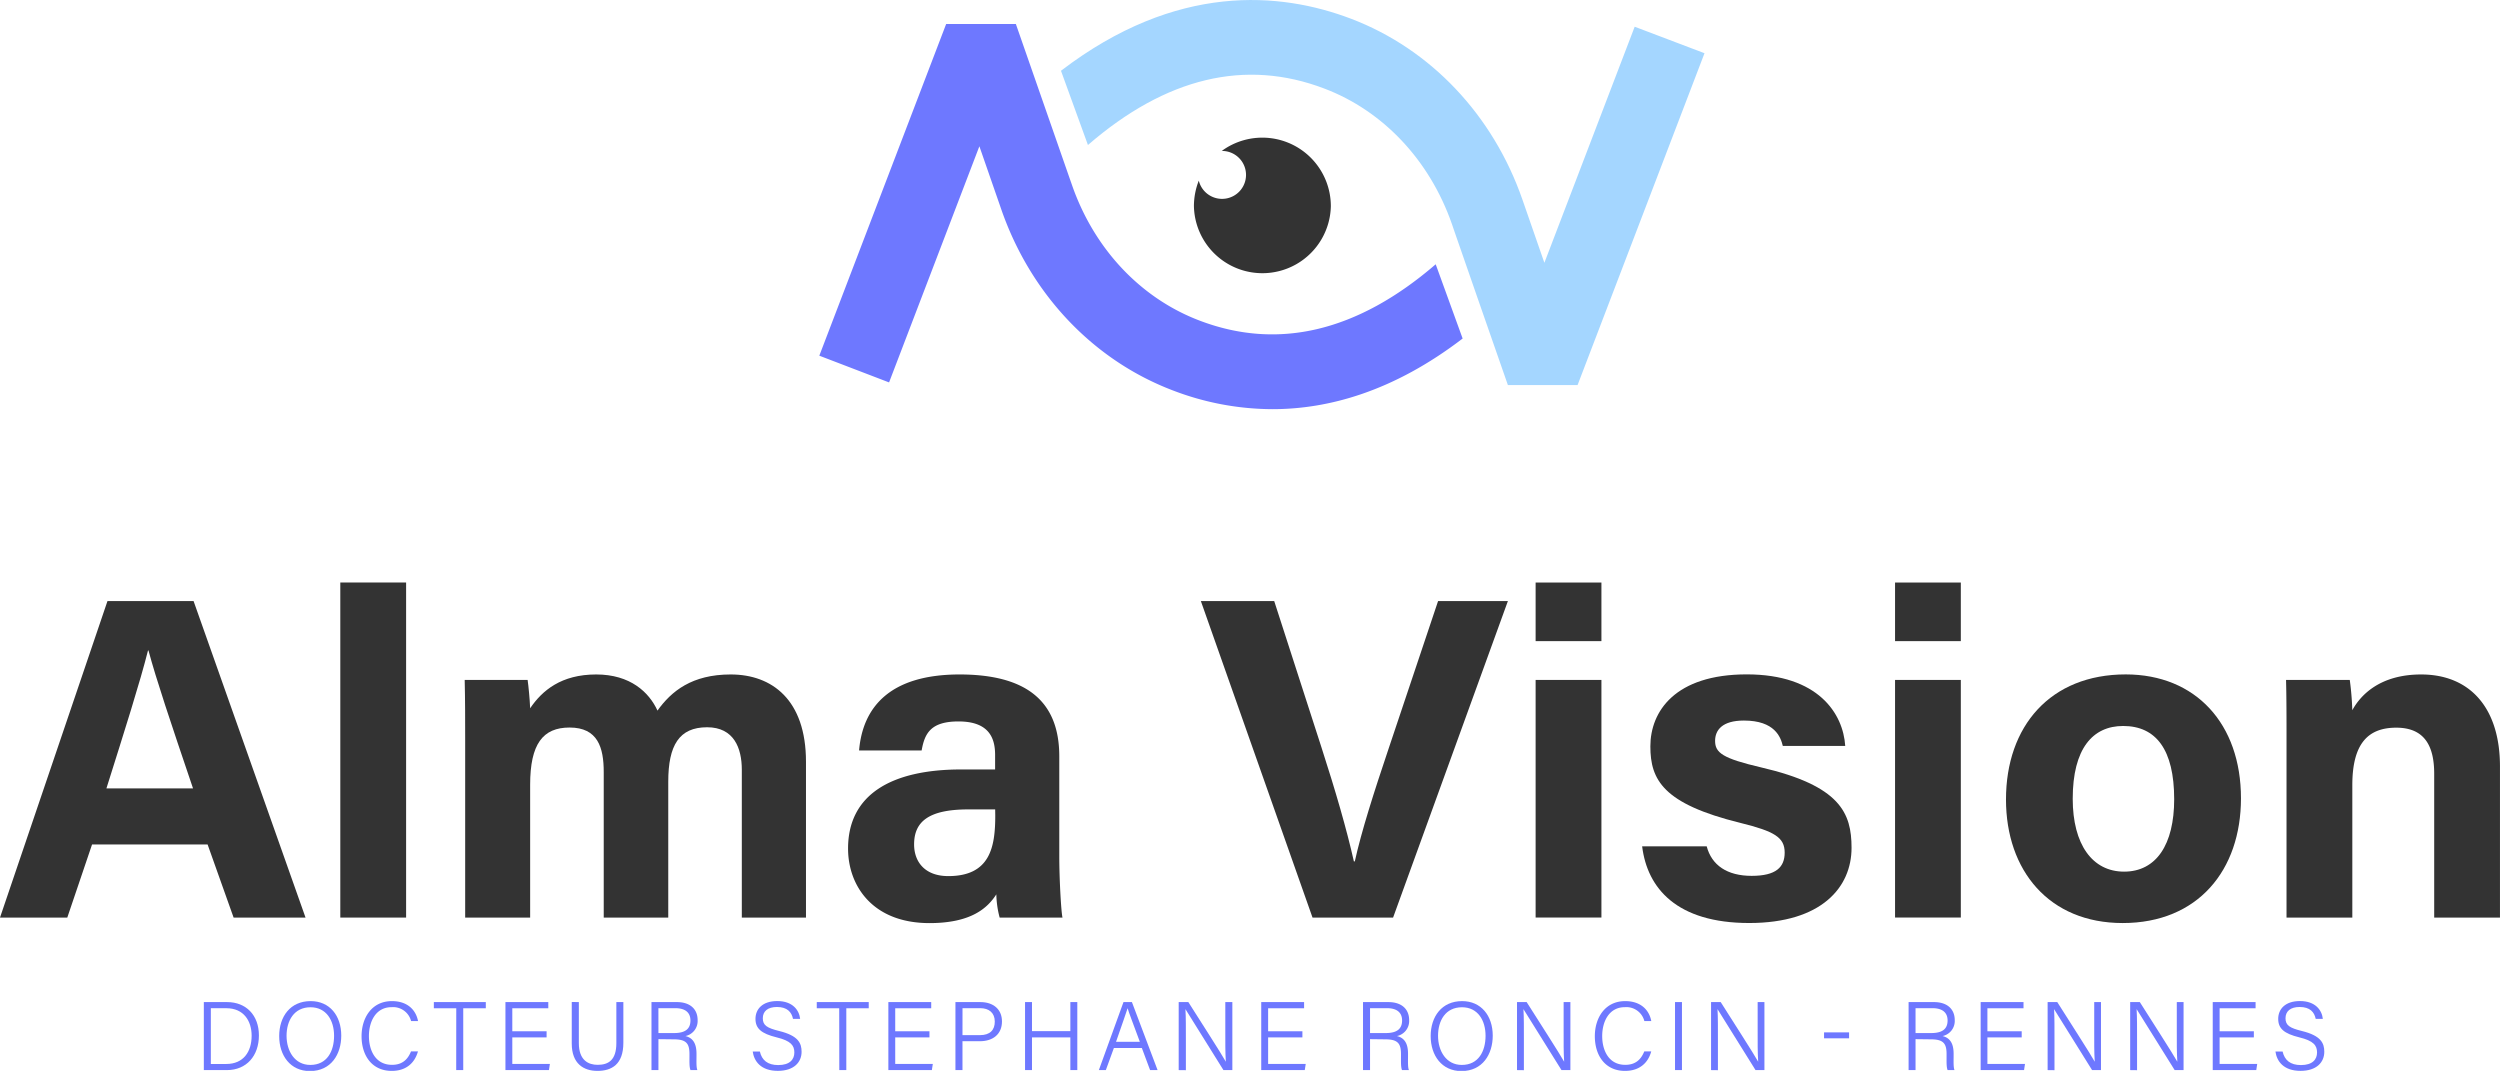 <?xml version="1.0" encoding="UTF-8"?>
<svg xmlns="http://www.w3.org/2000/svg" id="Calque_1" data-name="Calque 1" viewBox="0 0 841.89 360.63">
  <defs>
    <style>.cls-1{fill:#333;}.cls-2{fill:#6e78ff;}.cls-3{fill:#a4d6ff;}</style>
  </defs>
  <title>Sans titre - 1</title>
  <path class="cls-1" d="M31,284.38,22.66,309H0L36.19,202.42h29L102.89,309H78.67l-8.76-24.62Zm34-18.89C57.38,243,52.56,228.63,50,219.05h-.16c-2.63,10.51-7.95,27.23-14,46.44Z"></path>
  <path class="cls-1" d="M114.6,309V196.16h22.16V309Z"></path>
  <path class="cls-1" d="M156.65,249.61c0-6.92,0-13.78-.16-20.63h21.19c.29,2,.73,6.42.85,9.54,4.06-6,10.49-11.39,22.24-11.39,11.5,0,17.82,6,20.64,12.17,4.68-6.54,11.6-12.17,24.66-12.17,13.94,0,25.35,8.57,25.35,29.38V309H249.81V259.2c0-7.22-2.62-14.29-11.69-14.29-9.41,0-13.08,6.07-13.08,18.34V309H203.31V260c0-8.29-2-15-11.5-15-9,0-13.28,5.53-13.28,19.26V309H156.65Z"></path>
  <path class="cls-1" d="M356.72,288.33c0,7.62.62,18.74,1.08,20.67H336.64a32.76,32.76,0,0,1-1.12-7.82c-2.9,4.5-8.34,9.68-22.5,9.68-19.29,0-27.43-12.69-27.43-25.1,0-18.23,14.64-26.64,38.1-26.64h11.42v-4.89c0-5.69-2.05-11.28-12.32-11.28-9.35,0-11.4,4-12.42,9.77H289.3c1.2-14.22,10-25.73,34.33-25.59,21.43.14,33.09,8.51,33.09,27.56Zm-21.59-15.76h-9c-13.35,0-18.3,4.08-18.3,11.79,0,5.8,3.56,10.67,11.52,10.67,14.08,0,15.81-9.78,15.81-20.35Z"></path>
  <path class="cls-1" d="M442,309l-37.6-106.58H429.1L445,251.65c4.81,14.89,8.48,27.54,10.93,38.43h.31c2.19-9.95,6.34-23,11.42-38.08l16.62-49.58h23.51L469.13,309Z"></path>
  <path class="cls-1" d="M517.13,196.16h22.16v19.75H517.13Zm0,32.82h22.16v80H517.13Z"></path>
  <path class="cls-1" d="M574.74,285c1.67,6.37,6.88,9.95,15.14,9.95S601,292,601,287.12c0-5.14-3.44-7.16-14.9-10-26.06-6.42-30.33-14.49-30.33-25.79,0-11.75,8.31-24.23,32.45-24.23s32.48,13.25,33.17,24.09H600.37c-.71-2.95-2.68-8.54-13.1-8.54-7.33,0-9.7,3.24-9.7,6.84,0,4,2.49,5.9,15.48,8.93,26.7,6.21,30.47,15.36,30.47,27.1,0,13.25-10.07,25.31-34.47,25.31S554.73,299.13,553,285Z"></path>
  <path class="cls-1" d="M638.17,196.16h22.15v19.75H638.17Zm0,32.82h22.15v80H638.17Z"></path>
  <path class="cls-1" d="M754.66,268.84c0,24.21-14.49,42-39.83,42-24.82,0-39.3-17.71-39.3-41.6,0-24.69,14.93-42.13,40.34-42.13C739.43,227.13,754.66,243.75,754.66,268.84ZM698,269c0,15.4,6.63,24.53,17.3,24.53,10.84,0,16.87-9.13,16.87-24.39,0-16.75-6.15-24.66-17.18-24.66C704.73,244.47,698,252.08,698,269Z"></path>
  <path class="cls-1" d="M770,249.14c0-6.8,0-14.24-.16-20.16h21.46a96.84,96.84,0,0,1,.85,10.2c2.72-5,9.2-12.05,23.21-12.05,16.08,0,26.52,10.86,26.52,31V309H819.73V260.56c0-9-3-15.51-12.77-15.51-9.41,0-14.8,5.23-14.8,19.36V309H770Z"></path>
  <path class="cls-2" d="M68.64,337.46h7.85c6.35,0,10.7,4.38,10.7,11.24S83,360.36,76.43,360.36H68.64ZM71,358.3h5.2c5.75,0,8.54-4.08,8.54-9.52,0-4.81-2.53-9.26-8.54-9.26H71Z"></path>
  <path class="cls-2" d="M114.92,348.76c0,6.27-3.42,11.93-10.56,11.93-6.57,0-10.34-5.21-10.34-11.78s3.73-11.78,10.59-11.78C111,337.13,114.92,342,114.92,348.76Zm-18.42.05c0,5.12,2.74,9.81,8,9.81,5.65,0,8-4.63,8-9.82s-2.63-9.6-7.93-9.6C99,339.2,96.5,343.77,96.5,348.81Z"></path>
  <path class="cls-2" d="M140.75,354.07c-1.05,3.75-3.83,6.56-8.83,6.56-6.69,0-10.16-5.22-10.16-11.67,0-6.2,3.43-11.83,10.23-11.83,5.15,0,8.07,2.9,8.79,6.73h-2.34a6.26,6.26,0,0,0-6.56-4.69c-5.4,0-7.64,4.93-7.64,9.73s2.18,9.69,7.78,9.69c3.63,0,5.37-2,6.39-4.52Z"></path>
  <path class="cls-2" d="M153.65,339.53H146.1v-2.07h17.5v2.07H156v20.83h-2.37Z"></path>
  <path class="cls-2" d="M184.07,349.35H172.52v8.94h12.66l-.32,2.07H170.21v-22.9h14.43v2.07H172.52v7.75h11.55Z"></path>
  <path class="cls-2" d="M194.93,337.46v13.83c0,5.78,3.23,7.3,6.33,7.3,3.64,0,6.3-1.59,6.3-7.3V337.46h2.36v13.7c0,7.29-3.93,9.47-8.73,9.47-4.63,0-8.65-2.39-8.65-9.21v-14Z"></path>
  <path class="cls-2" d="M221.73,349.94v10.42h-2.34v-22.9h8.54c4.6,0,7,2.48,7,6.07a5.19,5.19,0,0,1-4.11,5.37c2.13.53,3.73,2,3.73,5.94v.92c0,1.59-.11,3.68.3,4.6h-2.32c-.42-1-.35-2.8-.35-4.84V355c0-3.53-1-5-5.29-5Zm0-2.05H227c3.79,0,5.51-1.42,5.51-4.24,0-2.64-1.73-4.14-5.09-4.14h-5.7Z"></path>
  <path class="cls-2" d="M255.89,354.11c.66,2.91,2.62,4.56,6.18,4.56,3.91,0,5.43-1.9,5.43-4.24s-1.14-3.92-6-5.1c-5.09-1.26-7.09-2.95-7.09-6.22s2.34-6,7.33-6c5.23,0,7.41,3.11,7.71,6h-2.4c-.47-2.27-1.93-4-5.41-4-3.07,0-4.76,1.42-4.76,3.8s1.41,3.27,5.53,4.29c6.49,1.59,7.53,4.16,7.53,7,0,3.52-2.59,6.42-8,6.42-5.74,0-8-3.25-8.46-6.52Z"></path>
  <path class="cls-2" d="M282.61,339.53h-7.56v-2.07h17.5v2.07H285v20.83h-2.36Z"></path>
  <path class="cls-2" d="M313,349.35H301.47v8.94h12.66l-.32,2.07H299.16v-22.9h14.43v2.07H301.47v7.75H313Z"></path>
  <path class="cls-2" d="M321.75,337.46h8.41c4.31,0,7.26,2.4,7.26,6.51,0,4.27-3,6.67-7.47,6.67h-5.83v9.72h-2.37Zm2.37,11.13H330c3.44,0,5-1.77,5-4.55,0-3-2-4.53-4.87-4.53h-6Z"></path>
  <path class="cls-2" d="M345.19,337.46h2.34v9.79h12.92v-9.79h2.34v22.9h-2.34v-11H347.53v11h-2.34Z"></path>
  <path class="cls-2" d="M375.11,352.91l-2.71,7.45h-2.35l8.29-22.9h2.84l8.64,22.9H387.3l-2.78-7.45Zm8.74-2.07c-2.38-6.45-3.64-9.68-4.12-11.32h0c-.56,1.83-2,5.8-3.9,11.32Z"></path>
  <path class="cls-2" d="M396.93,360.36v-22.9h3.25c3.44,5.43,11.26,17.59,12.63,20.08h0c-.21-3.14-.18-6.62-.18-10.36v-9.72H415v22.9h-3c-3.23-5.15-11.26-18-12.8-20.53h0c.17,2.83.15,6.41.15,10.56v10Z"></path>
  <path class="cls-2" d="M438.59,349.35H427.05v8.94h12.66l-.32,2.07H424.73v-22.9h14.43v2.07H427.05v7.75h11.54Z"></path>
  <path class="cls-2" d="M461.37,349.94v10.42H459v-22.9h8.54c4.6,0,7,2.48,7,6.07a5.19,5.19,0,0,1-4.11,5.37c2.14.53,3.73,2,3.73,5.94v.92c0,1.59-.1,3.68.3,4.6h-2.32c-.42-1-.35-2.8-.35-4.84V355c0-3.53-1-5-5.29-5Zm0-2.05h5.28c3.79,0,5.51-1.42,5.51-4.24,0-2.64-1.72-4.14-5.08-4.14h-5.71Z"></path>
  <path class="cls-2" d="M502.69,348.76c0,6.27-3.42,11.93-10.56,11.93-6.57,0-10.34-5.21-10.34-11.78s3.73-11.78,10.59-11.78C498.73,337.13,502.69,342,502.69,348.76Zm-18.42.05c0,5.12,2.74,9.81,8,9.81,5.64,0,8-4.63,8-9.82s-2.62-9.6-7.92-9.6C486.71,339.2,484.27,343.77,484.27,348.81Z"></path>
  <path class="cls-2" d="M510.86,360.36v-22.9h3.25c3.44,5.43,11.26,17.59,12.63,20.08h0c-.21-3.14-.18-6.62-.18-10.36v-9.72h2.28v22.9h-3c-3.23-5.15-11.26-18-12.81-20.53h0c.17,2.83.15,6.41.15,10.56v10Z"></path>
  <path class="cls-2" d="M556.06,354.07c-1,3.75-3.83,6.56-8.83,6.56-6.7,0-10.16-5.22-10.16-11.67,0-6.2,3.43-11.83,10.23-11.83,5.15,0,8.07,2.9,8.78,6.73h-2.33a6.26,6.26,0,0,0-6.56-4.69c-5.4,0-7.64,4.93-7.64,9.73s2.18,9.69,7.77,9.69c3.64,0,5.38-2,6.4-4.52Z"></path>
  <path class="cls-2" d="M566.41,337.46v22.9h-2.34v-22.9Z"></path>
  <path class="cls-2" d="M576.21,360.36v-22.9h3.25c3.43,5.43,11.25,17.59,12.62,20.08h0c-.21-3.14-.18-6.62-.18-10.36v-9.72h2.28v22.9h-3c-3.23-5.15-11.26-18-12.8-20.53h0c.16,2.83.14,6.41.14,10.56v10Z"></path>
  <path class="cls-2" d="M622.69,347.66v2h-8.43v-2Z"></path>
  <path class="cls-2" d="M645.07,349.94v10.42h-2.34v-22.9h8.54c4.6,0,7,2.48,7,6.07a5.19,5.19,0,0,1-4.11,5.37c2.14.53,3.73,2,3.73,5.94v.92c0,1.59-.1,3.68.3,4.6h-2.32c-.42-1-.35-2.8-.35-4.84V355c0-3.53-1-5-5.29-5Zm0-2.05h5.28c3.79,0,5.51-1.42,5.51-4.24,0-2.64-1.72-4.14-5.08-4.14h-5.71Z"></path>
  <path class="cls-2" d="M680.82,349.35H669.27v8.94h12.66l-.32,2.07H667v-22.9h14.43v2.07H669.27v7.75h11.55Z"></path>
  <path class="cls-2" d="M689.55,360.36v-22.9h3.25c3.43,5.43,11.25,17.59,12.62,20.08h0c-.21-3.14-.18-6.62-.18-10.36v-9.72h2.28v22.9h-3c-3.23-5.15-11.26-18-12.8-20.53h0c.16,2.83.14,6.41.14,10.56v10Z"></path>
  <path class="cls-2" d="M717.35,360.36v-22.9h3.25c3.44,5.43,11.26,17.59,12.63,20.08h0c-.21-3.14-.18-6.62-.18-10.36v-9.72h2.28v22.9h-3c-3.24-5.15-11.26-18-12.81-20.53h0c.17,2.83.15,6.41.15,10.56v10Z"></path>
  <path class="cls-2" d="M759,349.35H747.47v8.94h12.66l-.32,2.07H745.15v-22.9h14.43v2.07H747.47v7.75H759Z"></path>
  <path class="cls-2" d="M768.68,354.11c.66,2.91,2.61,4.56,6.18,4.56,3.9,0,5.42-1.9,5.42-4.24s-1.13-3.92-6-5.1c-5.09-1.26-7.08-2.95-7.08-6.22s2.33-6,7.33-6c5.22,0,7.4,3.11,7.7,6h-2.4c-.47-2.27-1.92-4-5.41-4-3.07,0-4.76,1.42-4.76,3.8s1.41,3.27,5.53,4.29c6.49,1.59,7.53,4.16,7.53,7,0,3.52-2.58,6.42-8,6.42-5.74,0-8-3.25-8.45-6.52Z"></path>
  <path class="cls-1" d="M448.17,69.42a23.06,23.06,0,0,1-46.11,0,23.61,23.61,0,0,1,1.64-8.59,8.07,8.07,0,1,0,7.85-10h-.12a23.08,23.08,0,0,1,36.74,18.55Z"></path>
  <path class="cls-2" d="M483.48,89l9.07,25c-23.27,17.81-45.16,23.79-64.07,23.79a94.19,94.19,0,0,1-33.61-6.35c-26.72-10.19-47.75-32.36-57.65-60.84l-7.41-21.34L299.4,128.78l-23.49-9L318.62,8.09H342.1L359.77,58.8,361,62.31c7.45,21.45,23.07,38.07,42.86,45.61C430.4,118.07,457.14,111.69,483.48,89Z"></path>
  <path class="cls-3" d="M574,17.92,531.26,129.67H507.79l-7.63-21.89-2.32-6.66-6.68-19.24h0l-.78-2.24-1.45-4.22C481.45,54,465.81,37.35,446,29.83c-26.58-10.14-53.32-3.77-79.63,19l-9.08-25C396.24-5.95,431.26-2.71,455,6.32c26.74,10.19,47.75,32.36,57.67,60.85l7.41,21.33L550.49,9Z"></path>
</svg>
